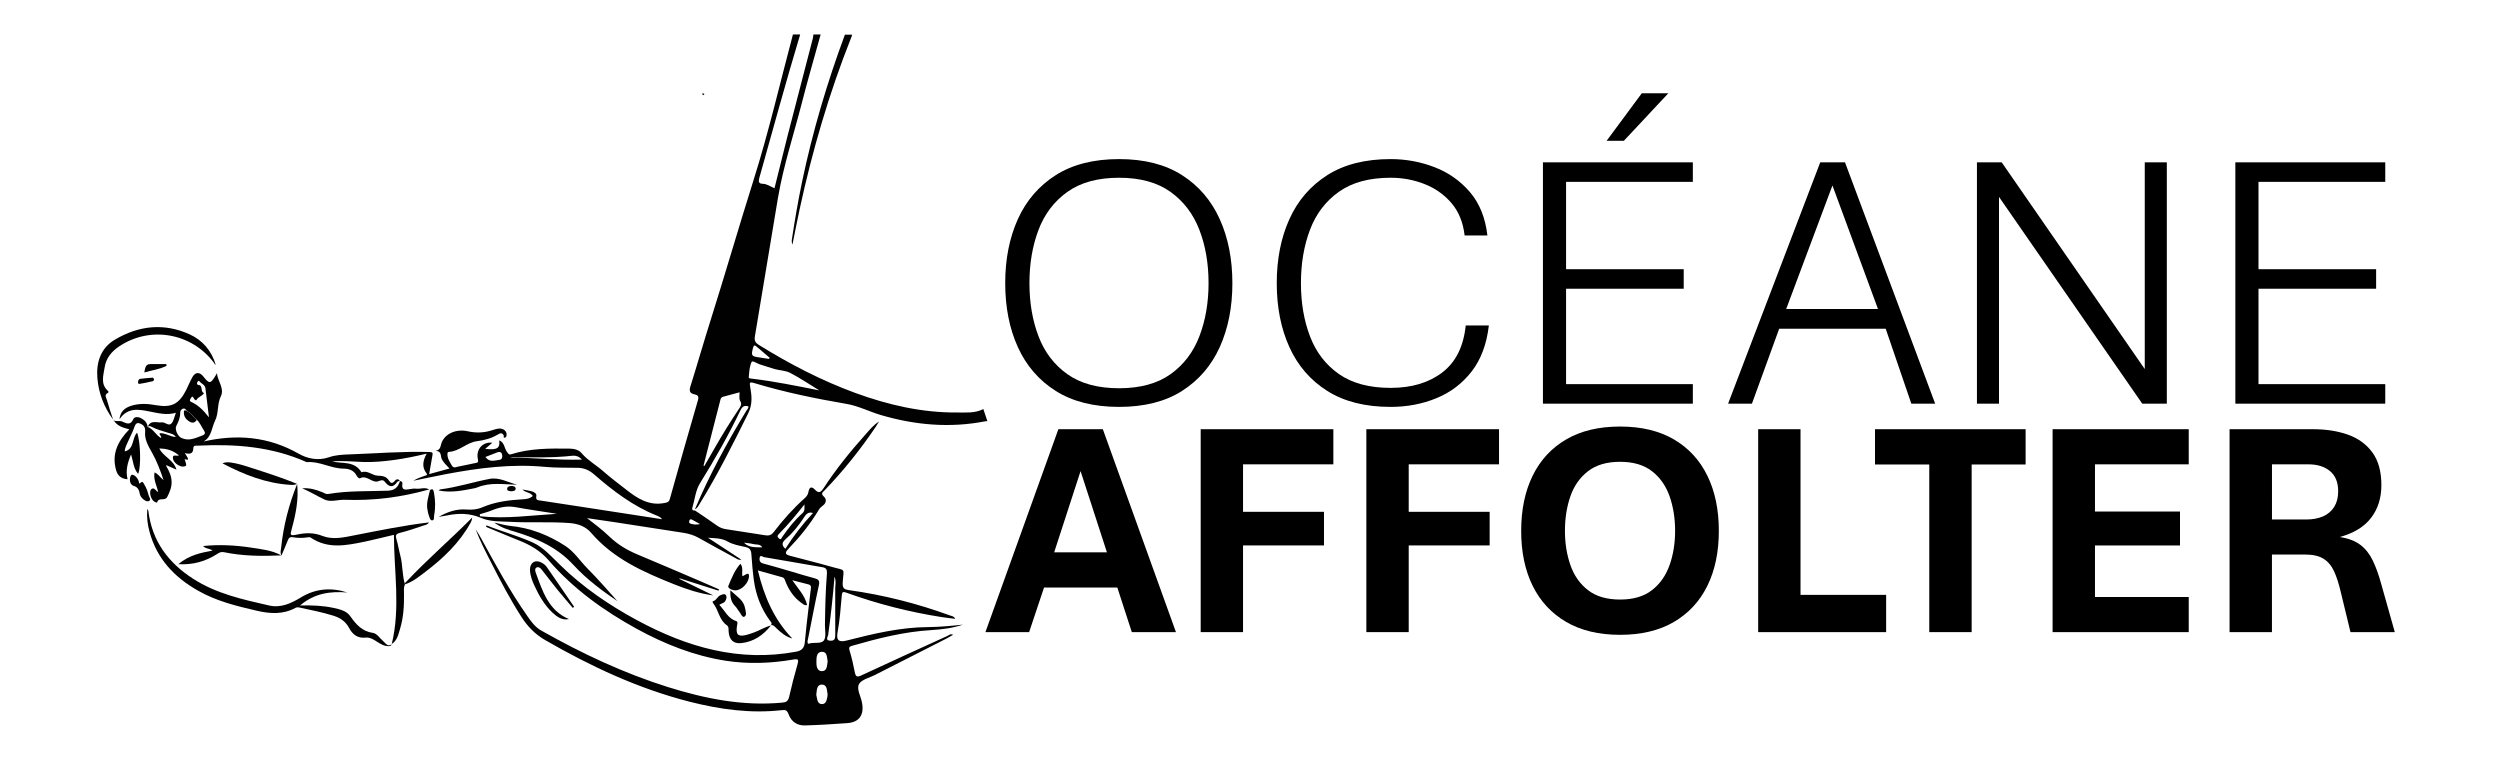 <?xml version="1.0" encoding="utf-8"?>
<!-- Generator: Adobe Illustrator 28.3.0, SVG Export Plug-In . SVG Version: 6.00 Build 0)  -->
<svg version="1.1" id="Layer_1" xmlns="http://www.w3.org/2000/svg" xmlns:xlink="http://www.w3.org/1999/xlink" x="0px" y="0px"
	 viewBox="0 0 813.53 247.24" style="enable-background:new 0 0 813.53 247.24;" xml:space="preserve">
<style type="text/css">
	.st0{fill:none;}
	.st1{fill:#010101;}
</style>
<g>
	<g>
		<g>
			<path class="st0" d="M248.66,181.26c6.3,1.06,12.61,2.23,18.94,3.27c1.25,0.23,1.58,0.8,1.48,2.02
				c-0.44,5.58-0.54,11.15-0.65,16.76c-0.03,1.69,0.47,3.71-0.29,4.95c-0.78,1.27-3.01,0.7-4.57,1.04c-0.23,0.05-0.44,0.1-0.67,0.16
				c-0.31-0.75-0.03-1.3,0.08-1.89c1.14-5.76,2.23-11.49,3.48-17.2c0.34-1.48-0.16-1.89-1.35-2.23c-2.46-0.67-4.9-1.43-7.37-2.13
				c-3.14-0.91-6.28-1.87-9.44-2.7c-1.04-0.29-1.27-1.01-1.19-1.79C247.28,180.3,248.17,181.18,248.66,181.26z"/>
		</g>
		<g>
			<path class="st0" d="M248.06,178.12c-2.08-0.08-4.25,0.23-5.94-1.53c1.04,0.13,2.08,0.23,3.09,0.47
				C246.14,177.29,247.34,176.98,248.06,178.12z"/>
		</g>
		<g>
			<path class="st0" d="M267.44,222.79c1.79-0.03,1.63,1.87,1.89,3.14c-0.03,0.36-0.03,0.65-0.08,0.88
				c-0.26,1.04-0.42,2.31-1.71,2.33c-1.32,0.03-1.53-1.19-1.74-2.28c-0.05-0.26-0.16-0.52-0.1-0.78
				C265.86,224.73,265.7,222.81,267.44,222.79z"/>
		</g>
		<g>
			<path class="st0" d="M267.41,218.38c-1.58-0.03-1.74-1.84-1.74-3.11c0.03-1.32,0.05-3.22,1.87-3.19
				c1.66,0.03,1.53,1.84,1.82,3.14C269.1,216.56,269.26,218.43,267.41,218.38z"/>
		</g>
		<g>
			<path class="st0" d="M49.35,138.92c1.74,0.91,3.66,1.35,5.5,2c0.83,0.29,1.79,0.36,2.41,1.35c-1.89-0.1-3.45-1.4-5.24-1.25
				c-0.18,0.7,0.73,0.88,0.42,1.56c-1.69-0.93-2.49-2.93-4.33-3.61C48.5,138.56,48.91,138.71,49.35,138.92z"/>
		</g>
		<g>
			<path class="st0" d="M225.18,169.12c0.78,0.42,1.53,0.86,2.62,1.45c-1.32,0.31-2.21,0.1-3.06-0.13
				c-0.47-0.13-0.54-0.49-0.44-0.93C224.43,168.99,224.77,168.88,225.18,169.12z"/>
		</g>
		<g>
			<path class="st0" d="M186.24,148.31c1.09-0.1,2.15,0.16,3.14,1.25c-7.96,0.23-15.69-0.67-23.43-0.65
				c0.31-0.05,0.62-0.13,0.91-0.13C173.32,148.83,179.78,149.06,186.24,148.31z"/>
		</g>
		<g>
			<path class="st0" d="M156.13,167.97c0-0.23,0-0.44,0-0.67c1.25-0.39,2.49-0.67,3.68-1.17c2.52-1.04,5.06-1.63,7.81-1.14
				c4.49,0.83,9.03,1.45,13.54,2.15C172.81,167.72,164.48,168.88,156.13,167.97z"/>
		</g>
		<g>
			<path class="st0" d="M269.49,206.63c0.86-6.1,1.53-12.24,2.08-18.99c0.57,1.61,0.23,2.7,0.23,3.74c0.03,5.11-0.03,10.22,0,15.33
				c0,1.27-0.34,1.84-1.63,1.79C268.43,208.39,269.41,207.17,269.49,206.63z"/>
		</g>
		<g>
			<path class="st0" d="M244.59,117.78c0.29-0.57,1.69,0.49,2.62,0.78c1.63,0.47,3.22,1.09,4.85,1.53c1.69,0.47,3.58,0.47,5.11,1.27
				c3.24,1.69,6.3,3.79,9.44,5.68c-7.34-1.45-14.58-2.91-21.87-3.81c-0.44-0.05-1.14-0.03-1.09-0.57
				C243.81,120.99,243.91,119.23,244.59,117.78z"/>
		</g>
		<g>
			<path class="st0" d="M247.21,116.33c-2.7-0.36-2.83-0.57-2.13-3.19c0.18-0.75,0.47-0.91,1.06-0.42c1.45,1.22,2.88,2.46,4.31,3.68
				c-0.05,0.13-0.1,0.26-0.16,0.39C249.26,116.64,248.24,116.46,247.21,116.33z"/>
		</g>
		<g>
			<path class="st0" d="M235.3,129.11c1.74-0.47,3.53-0.93,5.37-1.45c0.05,0.96-0.23,2.08,0.18,2.78c0.67,1.09,0.29,1.66-0.29,2.46
				c-2.88,4.28-5.55,8.66-8.12,13.13c-1.09,1.89-2.15,3.74-3.24,5.63c-0.1-0.05-0.18-0.08-0.31-0.13c1.84-7.13,3.68-14.29,5.5-21.43
				C234.55,129.56,234.83,129.24,235.3,129.11z"/>
		</g>
		<g>
			<path class="st0" d="M255.58,175.52c2.33-2.08,4.31-4.49,6.02-7.13c0.73-1.12,1.45-1.89,2.93-1.43
				c-3.37,3.58-6.36,7.39-9.03,11.62C254.24,177.39,254.44,176.51,255.58,175.52z"/>
		</g>
		<g>
			<path class="st0" d="M261.14,166.96c-2.52,2.28-4.64,4.9-6.59,7.73c-0.26,0.34-0.36,1.17-1.12,0.49
				c-0.62-0.52-0.49-0.91,0.03-1.45c2.91-2.91,5.53-6.07,8.3-9.6C261.76,165.35,261.99,166.18,261.14,166.96z"/>
		</g>
		<g>
			<path class="st0" d="M250.92,203.54L250.92,203.54L250.92,203.54z"/>
		</g>
		<g>
			<path class="st0" d="M57.39,138.58c0.7-1.32,1.25-2.67,1.25-4.2c0-0.57,0.18-1.06,0.75-1.3c0.7-0.31,1.09,0.1,1.4,0.7
				c-0.34-0.23-0.83-0.44-0.88,0.1c-0.18,1.27,0.39,2.33,1.4,3.06c0.96,0.73,2,0.93,2.83-0.29c1.04,0.96,1.53,2.33,2.31,3.48
				c0.49,0.73,0.34,1.25-0.44,1.56c-2.26,0.83-4.41,2.02-6.95,0.83C57.86,141.98,56.77,139.72,57.39,138.58z"/>
		</g>
		<g>
			<path class="st0" d="M163.42,148.05c0.1,0.73,0.05,1.5-1.01,1.61c-1.53,0.16-3.14,0.86-4.46-0.96c1.4-0.52,2.62-1.01,3.84-1.48
				C162.64,146.88,163.26,147.14,163.42,148.05z"/>
		</g>
		<g>
			<path class="st0" d="M62.24,130.88c-0.75-0.34-0.39-0.83-0.1-1.3c0.57-0.93,0.75-0.1,1.01,0.26c0.18,0.29,0.65,0.65,0.75,0.42
				c0.54-1.12,1.89-1.25,2.49-2.28c-1.3-0.34-0.23-2.44-1.79-2.62c-0.54-0.05-0.57-0.44-0.42-0.86c0.13-0.31,0.42-0.73,0.7-0.36
				c0.62,0.83,1.84,1.12,1.97,2.36c0.36,2.91,0.73,5.84,1.14,9.39C66.14,133.45,64.48,131.81,62.24,130.88z"/>
		</g>
		<g>
			<path class="st1" d="M130.13,156.53l-0.05,0.03c0,0,0-0.03-0.03-0.03C130.11,156.53,130.13,156.53,130.13,156.53
				C130.13,156.51,130.13,156.53,130.13,156.53z"/>
		</g>
		<g>
			<polygon class="st1" points="48.08,138.97 48.08,138.95 48.11,138.97 			"/>
		</g>
		<g>
			<path class="st1" d="M36.98,136.85c-0.05-0.03-0.08-0.05-0.13-0.08l0.05-0.05C36.93,136.77,36.95,136.79,36.98,136.85z"/>
		</g>
		<g>
			<path class="st1" d="M39.73,137.16c1.35,0.57,2.7,1.43,3.66-0.78c0.39-0.86,1.63-0.75,2.49-0.31c1.14,0.62,2.05,1.43,2.15,2.85
				l0,0c0,0,0,0,0,0.03c0,0,0,0,0.03-0.03c1.84,0.67,2.65,2.67,4.33,3.61c0.31-0.67-0.62-0.86-0.42-1.56
				c1.82-0.13,3.37,1.14,5.24,1.25c-0.65-1.01-1.58-1.09-2.41-1.35c-1.87-0.62-3.74-1.06-5.5-2c-0.42-0.23-0.83-0.36-1.22,0.05l0,0
				c0.91-2.41,2.93-1.27,4.57-1.48c1.09-0.13,2.23,1.35,3.14,0.36c0.75-0.8,0.93-2.15,1.45-3.48c-2.98,0.88-5.76,0.13-8.59-0.42
				c-3.45-0.67-7.06-1.45-9.78,2.54c0.31-2.7,1.87-3.71,3.71-4.36c2.7-0.88,5.45-0.73,8.17-0.23c4.98,0.88,7.47-0.29,9.81-4.88
				c0.73-1.45,1.3-2.93,2.1-4.33c0.93-1.61,2.31-1.63,3.48-0.16c2.02,2.52,2.33,2.52,4.07-0.36c0.13-0.23,0.26-0.42,0.39-0.67
				c0.23,2.62,2.52,4.95,1.27,7.5c-1.25,2.54-0.65,5.47-1.87,7.91c-1.14,2.31-1.09,5.29-3.74,6.8c10.82-2.44,21.06-1.63,30.92,3.97
				c2.83,1.61,6.3,2.39,9.86,1.17c2.08-0.73,4.36-0.86,6.62-0.93c8.69-0.31,17.38-1.04,26.1-0.78c1.04,0.03,1.12,0.31,0.96,1.09
				c-0.34,1.97-0.7,3.94-1.06,6.1c2.23-0.62,4.31-1.17,6.62-1.82c-1.06-1.09-1.92-1.92-2.49-3.01c-0.52-0.96,0.05-2.7-2.05-2.72
				c1.82-0.34,1.58-1.87,2.05-2.88c1.25-2.8,4.67-4.33,8.46-3.5c2.44,0.54,4.77,0.52,7.16-0.13c0.93-0.26,1.89-0.62,2.85-0.75
				c1.5-0.18,2.7,0.83,2.59,2.05c-0.03,0.42-0.13,0.86-0.62,0.91c-0.57,0.05-0.18-0.47-0.31-0.73c-0.44-0.93-1.14-0.78-1.82-0.36
				c-2.13,1.3-4.44,1.92-6.87,2.23c-3.29,0.39-5.71,3.29-9.13,3.48c-0.29,0-0.47,0.23-0.49,0.52c-0.1,1.53,0.73,2.7,1.43,3.92
				c0.57,1.01,1.43,0.47,2.1,0.34c1.82-0.31,3.58-0.78,5.4-1.12c0.8-0.13,1.22-0.13,0.96-1.35c-0.67-3.19,1.61-5.66,4.72-5.29
				c-0.75,0.65-1.48,1.25-2.33,2c3.89,0.42,4.88-0.18,4.57-2.78c1.79,0.73,1.63,2.7,2.59,3.87c0.42,0.52,0.52,0.88,1.25,0.67
				c6.23-1.97,12.66-1.92,19.07-1.84c1.5,0.03,2.98,0.36,3.94,1.53c2.02,2.36,4.72,3.81,7,5.84c2.39,2.1,4.95,4.02,7.45,5.97
				c3.63,2.85,7.39,5.29,12.32,4.38c1.04-0.18,1.61-0.26,1.92-1.43c2.98-10.69,6.02-21.38,9.11-32.01c0.39-1.3,0-1.71-1.12-1.95
				c-1.61-0.34-1.79-1.19-1.27-2.75c2.21-7,4.2-14.06,6.41-21.01c4.83-15.31,9.29-30.71,14.11-46.02
				c4.9-15.54,8.59-31.52,12.79-47.32c0.78,0,1.58,0,2.36,0c-4.67,15.49-8.92,31.13-13.31,46.72c-0.31,1.12-0.23,1.84,1.14,1.87
				c1.37,0.03,2.44,0.88,3.81,1.45c1.43-5.63,2.78-11.23,4.2-16.84c2.75-10.69,5.55-21.35,8.3-32.01c0.1-0.39,0.1-0.8,0.16-1.19
				c0.78,0,1.58,0,2.36,0c-2.05,7.45-4.23,14.89-6.15,22.39c-2.62,10.22-5.94,20.26-7.73,30.71c-2.54,14.99-4.95,30.04-7.5,45.03
				c-0.26,1.48,0.08,2.13,1.25,2.88c9.99,6.2,20.39,11.6,31.41,15.64c10.74,3.92,21.76,6.46,33.2,6.36
				c2.83-0.03,5.71,0.31,8.46-1.12l1.32,3.94c-0.26,0-0.47,0-0.73,0.05c-11.41,2.23-22.67,1.25-33.8-2
				c-3.84-1.12-7.5-3.04-11.39-3.68c-10.14-1.74-20.21-3.81-30.07-6.8c-1.22-0.36-1.48-0.23-1.22,1.14
				c0.52,2.98,0.88,5.66-0.65,8.79c-4.95,9.99-9.91,19.9-15.75,29.37c-0.42,0.67-0.75,1.45-1.56,1.79
				c4.7-11.15,10.48-21.74,16.71-32.01c0.29-0.44,0.73-0.8,0.7-1.45c-1.25-0.42-1.97-0.03-2.59,1.25
				c-3.92,8.17-8.38,16.03-13.13,23.68c-1.53,2.46-1.71,5.34-2.52,8.02c-0.23,0.7,0.16,1.01,0.83,0.91
				c2.44,1.63,4.88,3.27,7.26,4.98c0.83,0.57,1.71,0.93,2.7,1.09c4.33,0.67,8.66,1.32,13,2.02c1.14,0.18,1.92-0.08,2.7-1.09
				c3.01-3.94,6.28-7.6,9.96-10.9c0.67-0.57,1.17-1.25,1.32-2.15c0.29-1.61,1.04-1.87,2.13-0.7c1.19,1.27,1.87,0.88,2.78-0.49
				c4.07-6.23,8.72-11.98,13.67-17.51c1.22-1.35,2.36-2.88,4.38-4.2c-0.52,0.88-0.75,1.27-1.01,1.66
				c-4.98,7.39-10.53,14.32-16.65,20.7c-0.65,0.65-1.43,1.09-0.23,2.13c0.91,0.8,0.73,2.08-0.39,2.88
				c-0.54,0.39-1.01,0.83-1.35,1.43c-2.78,4.62-6.1,8.74-9.83,12.61c-1.27,1.32-1.17,1.87,0.67,2.33c4.36,1.17,8.74,2.23,13.1,3.48
				c5.11,1.48,4.18,0.18,3.87,5.27c-0.1,2,0.67,2.15,2.08,2.39c11.18,1.56,22.1,4.31,32.74,8.2c0.57,0.23,1.4,0.23,1.79,1.14
				c-1.56-0.18-2.98-0.36-4.38-0.57c-10.56-1.66-20.91-4.28-31-7.94c-1.09-0.39-1.43-0.34-1.53,0.96
				c-0.34,3.97-0.65,7.96-1.35,11.86c-0.49,2.59,0.31,3.42,2.93,2.75c8.72-2.23,17.43-4.31,26.49-4.38
				c3.79-0.03,7.55-0.39,11.34-0.8c-3.4,1.19-6.93,1.56-10.4,1.79c-8.74,0.52-17.2,2.67-25.58,5.08c-0.78,0.23-1.22,0.39-0.91,1.48
				c0.7,2.31,1.25,4.67,1.71,7.06c0.29,1.5,0.7,1.79,2.13,1.12c9.31-4.33,18.63-8.59,27.99-12.84c0.52-0.26,1.04-0.8,1.89-0.39
				c-0.78,0.44-1.45,0.88-2.13,1.22c-7.81,3.97-15.62,7.94-23.4,11.91c-1.74,0.88-4.2,1.43-5.06,2.85
				c-0.93,1.61,0.52,3.94,0.91,5.97c0.83,4.02-0.8,6.54-4.77,6.8c-4.59,0.34-9.13,0.62-13.72,0.75c-2.49,0.08-4.46-1.14-5.37-3.63
				c-0.42-1.19-0.96-1.5-2.13-1.35c-10.22,1.17-20.23-0.23-30.14-2.75c-16.63-4.25-32.09-11.47-47.01-20.08
				c-3.19-1.87-5.6-4.31-7.6-7.42c-3.66-5.68-6.82-11.67-9.88-17.72c-1.82-3.55-3.66-7.11-5.08-10.87c0.7,1.01,1.3,2.02,1.87,3.09
				c4.64,8.46,9.24,16.94,14.76,24.85c1.32,1.92,2.67,3.87,4.77,5.03c13.18,7.45,26.8,13.85,41.19,18.37
				c12.11,3.79,24.38,6.25,37.15,5.06c1.3-0.1,1.95-0.47,2.28-1.89c0.8-3.55,1.71-7.06,2.72-10.56c0.39-1.43,0.36-1.89-1.32-1.58
				c-7.34,1.27-14.73,1.53-22.1,0.39c-10.27-1.61-19.85-5.42-28.95-10.4c-10.69-5.89-20.57-12.94-28.69-22.36
				c-2.59-2.98-5.86-4.9-9.47-6.33c-3.63-1.43-7.21-2.98-10.82-4.46c0.05-0.16,0.1-0.34,0.16-0.49c4.98,2,10.17,3.37,15.05,5.58
				c3.55,1.61,6.07,4.59,8.85,7.26c7.47,7.32,15.95,13.1,25.09,18.03c16.27,8.79,33.26,13.7,51.83,10.22
				c1.82-0.34,2.59-1.3,2.75-3.06c0.18-1.89,0.36-3.74,0.57-5.63c0.44-3.74,0.91-7.5,1.32-11.23c0.08-0.73,0.47-1.66-0.73-1.97
				c-1.63-0.39-3.27-0.83-5.24-1.35c1.92,2.78,4.1,4.95,4.83,8.07c-0.88,0.23-1.35-0.34-1.87-0.7c-2.39-1.69-3.99-4.05-5.11-6.77
				c-0.26-0.62-0.31-1.32-1.09-1.56c-2.54-0.73-5.14-1.43-7.96-2.23c2.05,8.51,5.29,16.03,11.21,22.15
				c-2.1-0.54-3.71-1.92-5.21-3.37c-0.49-0.49-0.93-1.06-1.71-1.01c0.44-0.67-0.1-1.06-0.42-1.5c-2.83-3.87-4.49-8.22-5.16-12.97
				c-0.39-2.85-0.62-5.78-0.83-8.66c-0.1-1.3-0.57-1.97-1.92-2.26c-1.97-0.42-4.05-0.78-5.81-1.79c-2.05-1.17-4.2-1.04-6.38-1.22
				c3.55,2.33,7.08,4.64,10.87,7.13c-0.93,0.18-1.32-0.18-1.79-0.44c-4.05-2.23-8.12-4.38-12.14-6.67c-1.53-0.86-3.11-1.32-4.8-1.61
				c-7.52-1.14-15.02-2.33-22.52-3.48c-3.01-0.47-5.97-0.88-8.98-1.32c2.52,1.95,5.01,3.81,7.24,5.97c2.62,2.52,5.63,4.36,8.95,5.76
				c6.72,2.83,13.44,5.68,20.13,8.56c2.23,0.93,4.41,1.95,6.62,2.88c-0.05,0.13-0.1,0.29-0.16,0.44c-4.23-1.32-8.43-2.67-12.66-4.02
				c-0.03,0.05-0.05,0.1-0.08,0.18c3.66,1.79,7.37,3.58,11.03,5.37c-4.46-0.57-8.66-2-12.79-3.63c-9.91-3.97-19.66-8.25-26.95-16.73
				c-1.71-2-4.12-2.93-6.82-3.16c-6.56-0.52-13.1-0.05-19.64-0.42c-3.14-0.16-6.38,0-9.31-1.25c-3.68-1.58-7.34-1.61-11.08-0.83
				c-0.91,0.18-1.84,0.31-2.75,0.47c2.83-1.61,5.78-2.65,9-2.39c1.82,0.13,3.55,0,5.21-0.73c4.18-1.79,8.56-2.33,13.02-2.59
				c1.17-0.05,2.41-0.18,3.4-1.09c-0.8-1.27-2.31-0.96-3.37-2.1c1.19,0.23,2.1,0.34,2.98,0.57c0.75,0.23,1.69,0.67,1.53,1.58
				c-0.29,1.45,0.65,1.32,1.43,1.45c4.07,0.65,8.17,1.25,12.24,1.87c9.05,1.4,18.08,2.78,27.26,4.2c-0.52-0.7-1.14-0.93-1.74-1.19
				c-7.68-3.06-14.22-8.02-20.44-13.44c-1.53-1.32-3.19-2.05-5.16-2.1c-3.61-0.08-7.21,0.03-10.79-0.31
				c-10.9-1.04-21.58,0.36-32.22,2.36c-3.53,0.67-7.06,1.45-10.58,2.15c1.17-0.73,2.39-1.17,3.61-1.58
				c0.42-0.13,1.14-0.23,0.65-0.83c-1.63-2.08-1.14-4.18,0.05-6.41c-3.66,0.88-7.06,1.58-10.51,2.05c-3.4,0.47-6.77,0.78-10.19,0.67
				c-3.37-0.1-6.72-0.49-10.09-0.18c3.32,0.83,7.26-0.29,9.57,3.53c1.97-0.73,3.53,1.01,5.16,1.09c1.69,0.08,2.88,0.18,3.81,1.63
				c0.54,0.86,1.09,1.04,1.82,0.13c0.44-0.52,1.12-0.93,1.69-0.05c-0.31,0.08-0.7,0.1-0.83,0.34c-1.43,2.05-2.72,1.66-4.05-0.05
				c-0.62-0.78-1.25-0.49-2.08-0.18c-2.08,0.75-3.71-2.15-5.99-0.96c-0.34,0.16-0.83-0.36-1.06-0.78c-0.91-1.82-2.54-2.33-4.28-2.36
				c-4.12,0-7.83-2.49-12.01-2.1c-11.34-5.08-23.27-5.97-35.44-5.37c-0.65,0.03-1.43-0.18-1.45,0.83c-0.05,1.89-1.19,2-2.78,1.58
				c0.31,0.47,0.49,0.73,0.65,1.04c0.13,0.34,0.52,0.62,0.36,1.14c-0.36-0.05-0.7-0.13-1.06-0.18c0.7,2.1,0.67,2.15-0.1,2.36
				c-1.3,0.34-3.4-1.06-3.68-2.44c-0.36-1.84,1.25-0.73,1.92-1.17c-1.92-1.61-3.99-2.23-6.38-2.23c1.32,2.7,4.64,3.63,5.58,6.87
				c-1.19-0.52-2.21-0.96-3.37-1.48c0.08,0.36,0.08,0.42,0.13,0.47c0.88,1.5,1.61,3.11,1.66,4.9c0.05,1.82-0.57,3.32-1.4,4.95
				c-0.8,1.58-2.88-0.03-3.29,1.84c0,0.03-0.26,0.05-0.36,0c-1.04-0.36-1.53-1.22-1.82-2.26c-0.18-0.8-0.23-1.82,0.49-2.21
				c0.78-0.42,1.22,0.7,2,1.09c-0.42-2.13-1.61-4.02-1.17-6.38c1.22,0.44,1.74,1.58,2.93,2.49c-1.12-3.37-2.23-6.23-3.74-8.92
				c-1.19-2.1-2.49-4.31-2.26-6.77c0.16-1.71-0.67-2.33-1.71-2.75c-1.25-0.49-1.58,0.57-1.95,1.63c-0.52,1.45-1.3,2.8-1.89,4.23
				c-0.44,1.06-1.09,2.08-1.06,3.24c3.16-0.78,2.26-4.31,3.99-6.1c1.14,2.8,1.35,11.13,0.36,13.41c-1.56-1.71-1.58-4.05-2.31-6.33
				c-1.17,2.75-1.82,5.29-1.14,8.07c-1.95-0.13-3.19-1.04-3.71-2.88c-1.56-5.37,0.57-9.52,4.28-13.36
				c-2.13-0.54-3.99-1.09-5.06-2.93C37.86,137.29,38.85,136.79,39.73,137.16z M246.12,112.72c-0.57-0.49-0.86-0.34-1.06,0.42
				c-0.7,2.62-0.54,2.83,2.13,3.19c1.04,0.13,2.05,0.31,3.09,0.47c0.05-0.13,0.1-0.26,0.16-0.39
				C249,115.18,247.57,113.94,246.12,112.72z M244.74,123.23c7.34,0.88,14.55,2.36,21.87,3.81c-3.14-1.92-6.2-3.99-9.44-5.68
				c-1.53-0.8-3.42-0.8-5.11-1.27c-1.63-0.44-3.22-1.06-4.85-1.53c-0.91-0.29-2.33-1.35-2.62-0.78c-0.7,1.45-0.78,3.22-0.93,4.88
				C243.57,123.2,244.3,123.17,244.74,123.23z M229.2,151.66c1.09-1.89,2.15-3.74,3.24-5.63c2.54-4.46,5.24-8.85,8.12-13.13
				c0.54-0.8,0.91-1.43,0.29-2.46c-0.42-0.7-0.16-1.82-0.18-2.78c-1.87,0.49-3.61,0.96-5.37,1.45c-0.47,0.13-0.75,0.44-0.86,0.96
				c-1.84,7.13-3.66,14.29-5.5,21.43C229.02,151.58,229.12,151.61,229.2,151.66z M261.78,164.14c-2.78,3.53-5.4,6.69-8.3,9.6
				c-0.52,0.52-0.65,0.88-0.03,1.45c0.75,0.67,0.86-0.16,1.12-0.49c1.95-2.8,4.05-5.47,6.59-7.73
				C261.99,166.18,261.76,165.35,261.78,164.14z M264.56,166.94c-1.5-0.47-2.23,0.31-2.93,1.43c-1.71,2.65-3.68,5.06-6.02,7.13
				c-1.14,1.01-1.35,1.87-0.05,3.09C258.23,174.36,261.21,170.54,264.56,166.94z M271.8,206.7c-0.05-5.11,0.03-10.22,0-15.33
				c0-1.06,0.36-2.13-0.23-3.74c-0.57,6.74-1.22,12.89-2.08,18.99c-0.08,0.57-1.06,1.82,0.7,1.87
				C271.46,208.55,271.82,207.98,271.8,206.7z M267.54,212.1c-1.82-0.03-1.87,1.84-1.87,3.19c-0.03,1.3,0.13,3.09,1.74,3.11
				c1.82,0.03,1.66-1.84,1.92-3.16C269.07,213.92,269.23,212.13,267.54,212.1z M265.78,226.84c0.18,1.09,0.42,2.31,1.74,2.28
				c1.3-0.03,1.48-1.3,1.71-2.33c0.05-0.26,0.05-0.52,0.08-0.88c-0.26-1.27-0.1-3.16-1.89-3.14c-1.74,0.03-1.58,1.95-1.79,3.27
				C265.62,226.32,265.73,226.58,265.78,226.84z M248.32,183.36c3.16,0.83,6.3,1.79,9.44,2.7c2.44,0.73,4.88,1.48,7.37,2.13
				c1.19,0.34,1.69,0.73,1.35,2.23c-1.25,5.71-2.33,11.47-3.48,17.2c-0.1,0.57-0.39,1.14-0.08,1.89c0.23-0.05,0.44-0.1,0.67-0.16
				c1.56-0.36,3.79,0.23,4.57-1.04c0.75-1.22,0.26-3.24,0.29-4.95c0.08-5.58,0.18-11.18,0.65-16.76c0.08-1.22-0.23-1.82-1.48-2.02
				c-6.3-1.06-12.61-2.23-18.94-3.27c-0.47-0.08-1.35-0.96-1.5,0.31C247.08,182.37,247.28,183.1,248.32,183.36z M248.06,178.12
				c-0.7-1.17-1.89-0.83-2.88-1.06c-1.01-0.26-2.05-0.34-3.09-0.47C243.81,178.35,245.96,178.04,248.06,178.12z M224.74,170.41
				c0.86,0.26,1.74,0.42,3.06,0.13c-1.09-0.62-1.84-1.04-2.62-1.45c-0.42-0.23-0.75-0.1-0.88,0.39
				C224.17,169.92,224.25,170.28,224.74,170.41z M167.64,165.02c-2.78-0.49-5.27,0.1-7.81,1.14c-1.19,0.49-2.46,0.78-3.68,1.17
				c0,0.23,0,0.44,0,0.67c8.35,0.91,16.68-0.29,25.09-0.8C176.67,166.47,172.16,165.85,167.64,165.02z M189.36,149.56
				c-0.96-1.09-2.05-1.35-3.14-1.25c-6.43,0.73-12.92,0.49-19.38,0.47c-0.31,0-0.62,0.08-0.91,0.13
				C173.69,148.91,181.39,149.79,189.36,149.56z M162.4,149.66c1.04-0.1,1.09-0.88,1.01-1.61c-0.13-0.91-0.78-1.17-1.61-0.83
				c-1.22,0.47-2.44,0.93-3.84,1.48C159.29,150.54,160.87,149.84,162.4,149.66z M68,135.81c-0.44-3.55-0.8-6.46-1.14-9.39
				c-0.13-1.25-1.35-1.53-1.97-2.36c-0.26-0.36-0.54,0.05-0.7,0.36c-0.16,0.42-0.13,0.8,0.42,0.86c1.58,0.16,0.47,2.26,1.79,2.62
				c-0.57,1.04-1.92,1.19-2.49,2.28c-0.1,0.23-0.54-0.1-0.75-0.42c-0.26-0.36-0.44-1.19-1.01-0.26c-0.29,0.47-0.65,0.96,0.1,1.3
				C64.48,131.81,66.14,133.45,68,135.81z M59,142.5c2.52,1.19,4.7,0,6.95-0.83c0.78-0.29,0.93-0.8,0.44-1.56
				c-0.78-1.14-1.27-2.49-2.31-3.48c-1.17-0.88-1.87-2.33-3.29-2.88c-0.31-0.57-0.7-1.01-1.4-0.7c-0.54,0.26-0.75,0.73-0.75,1.3
				c0,1.53-0.54,2.85-1.25,4.2C56.77,139.72,57.86,141.98,59,142.5z"/>
		</g>
		<g>
			<path class="st1" d="M250.92,203.54c0-0.03-0.03-0.03-0.03-0.03l0,0l0,0c0.03,0,0.05,0,0.08,0
				C250.94,203.51,250.94,203.54,250.92,203.54L250.92,203.54z"/>
		</g>
		<g>
			<path class="st1" d="M260.23,68c-0.83,3.87-1.58,7.76-2.36,11.6c-0.26-0.65-0.26-1.25-0.16-1.84c0.93-6.2,2-12.35,3.27-18.5
				c3.42-16.34,8.15-32.32,13.96-47.97c0.78,0,1.58,0,2.36,0c-0.08,0.31-0.16,0.65-0.31,0.93C269.8,30.33,264.35,48.96,260.23,68z"
				/>
		</g>
		<g>
			<path class="st1" d="M48.26,166.16c1.19,9.94,6.54,16.99,14.55,22.15c7.57,4.9,16.19,6.77,24.75,8.72
				c3.81,0.88,7.16-0.67,10.4-2.65c4.75-2.88,9.83-3.27,15.05-1.58c-5.42-0.42-10.56,0.16-15.38,4.23c4.02-0.1,7.5,0.05,10.92,0.8
				c2,0.44,4.18,0.91,5.4,2.65c1.92,2.72,3.89,4.98,7.39,5.47c1.35,0.18,2.26,1.79,3.37,2.7c0.75,0.62,1.4,1.95,2.7,1.04
				c-0.08,0.57-0.52,0.54-0.96,0.57c-1.4,0.03-2.52-0.65-3.63-1.35c-1.17-0.75-2.39-1.56-3.81-1.43c-2.59,0.29-4.23-0.93-5.42-3.14
				c-1.06-2-2.72-3.19-4.83-3.89c-3.74-1.22-7.6-1.92-11.44-2.78c-0.42-0.08-0.78-0.05-1.14,0.13c-4.12,2.23-8.33,1.95-12.76,0.91
				c-6.62-1.53-13.13-3.14-19.09-6.56c-7.55-4.31-13.28-10.27-15.67-19.09c-0.65-2.36-0.96-4.77-0.73-7.47
				C48.08,165.98,48.24,166.05,48.26,166.16z"/>
		</g>
		<g>
			<path class="st1" d="M127.38,209.61l0.03,0.03c-0.03,0.03-0.03,0.03-0.05,0.03C127.38,209.66,127.38,209.64,127.38,209.61
				L127.38,209.61z"/>
		</g>
		<g>
			<path class="st1" d="M96.64,157.44L96.64,157.44L96.64,157.44z"/>
		</g>
		<g>
			<path class="st1" d="M127.43,209.56c0,0.03-0.03,0.05-0.03,0.08l-0.03-0.03l0,0C127.41,209.58,127.41,209.58,127.43,209.56z"/>
		</g>
		<g>
			<path class="st1" d="M128.19,174.04c-3.32,0.78-6.38,1.56-9.44,2.21c-5.99,1.22-11.98,2.54-17.67-1.32
				c-0.23-0.16-0.65-0.13-0.93-0.08c-1.63,0.26-3.27,0.26-4.88-0.03c-0.73-0.1-1.22,0.03-1.53,0.83c-0.67,1.71-1.45,3.45-2.15,5.14
				l0,0l0,0l0,0c-0.52-0.88-0.18-1.84-0.08-2.75c0.75-7.11,2.54-13.96,5.19-20.57l0,0c0.52,5.01-0.44,9.81-1.74,14.55
				c-0.62,2.21-0.57,2.39,1.63,1.95c2.85-0.62,5.5-0.7,8.38,0.44c3.32,1.3,6.95,0.47,10.43-0.23c8.02-1.56,16.03-3.22,24.2-4.18
				c-0.49,0.78-1.27,0.86-1.92,1.06c-2.49,0.83-4.98,1.71-7.5,2.33c-1.45,0.36-1.53,0.91-1.14,2.21c0.52,1.71,0.78,3.53,1.25,5.27
				c0.8,3.04,0.54,6.25,1.5,9.29h-0.03c-0.44,1.04-0.31,2.1-0.29,3.19c0.05,3.87-0.18,7.68-1.32,11.39
				c-0.54,1.79-0.93,3.71-2.67,4.83C130.37,197.78,128.19,185.95,128.19,174.04z"/>
		</g>
		<g>
			<path class="st1" d="M37.37,110.54c7.81-4.64,16.08-5.53,24.44-1.69c4.1,1.89,7,5.24,8.38,9.81c-0.34-0.03-0.36-0.31-0.49-0.49
				c-7.26-9.83-20.78-12.22-30.9-5.47c-2.46,1.63-4.31,3.87-4.75,6.85c-0.39,2.59-1.43,5.4,1.06,7.63c0.23,0.18,0.29,0.52,0,0.67
				c-1.35,0.67-0.47,1.66-0.29,2.41c0.57,2.1,1.3,4.18,1.97,6.25c-2.93-3.99-4.7-8.51-5.11-13.52
				C31.27,117.73,32.88,113.21,37.37,110.54z"/>
		</g>
		<g>
			<path class="st1" d="M36.87,136.77c-0.03-0.08-0.05-0.16-0.08-0.26c0.05,0.05,0.08,0.13,0.13,0.18L36.87,136.77z"/>
		</g>
		<g>
			<path class="st1" d="M183.81,177.55c2.98,1.89,4.85,4.88,7.26,7.34c3.68,3.68,7.08,7.68,9.86,10.74
				c-4.51-3.06-9.86-6.93-14.29-11.75c-5.21-5.68-11.75-8.61-18.73-10.74c-2.39-0.73-4.77-1.35-7.11-3.09
				c1.97,0.42,3.58,0.91,5.24,1.09C172.49,171.76,178.33,174.04,183.81,177.55z"/>
		</g>
		<g>
			<path class="st1" d="M130.13,156.56h-0.03c0,0,0.03-0.03,0.05-0.03l0,0C130.13,156.53,130.13,156.56,130.13,156.56z"/>
		</g>
		<g>
			<path class="st1" d="M130.94,157.44c-0.34,2.23,1.01,1.92,2.33,1.74c0.7-0.1,1.45-0.26,2.13-0.16c1.45,0.18,3.01-0.65,4.36,0.36
				c-0.13-0.03-0.29-0.05-0.39-0.03c-8.9,2.49-17.93,3.63-27.16,3.29c-2.23-0.08-4.62,0.86-6.62-0.08
				c-2.44-1.17-4.77-2.59-7.26-3.66c2.36-0.18,4.57,0.42,6.67,1.32c0.57,0.26,1.14,0.67,1.87,0.52c6.41-1.09,12.89-0.83,19.35-1.06
				c2.26-0.08,3.32-1.17,3.94-3.16C130.65,156.61,131.04,156.9,130.94,157.44z"/>
		</g>
		<g>
			<path class="st1" d="M139.94,159.44c-0.03,0.03-0.05,0.05-0.05,0.05l0,0l0,0c-0.03-0.03-0.08-0.05-0.1-0.08
				C139.81,159.41,139.89,159.41,139.94,159.44L139.94,159.44z"/>
		</g>
		<g>
			<path class="st1" d="M130.13,156.53C130.13,156.53,130.13,156.51,130.13,156.53L130.13,156.53z"/>
		</g>
		<g>
			<polygon class="st1" points="91.51,180.76 91.53,180.76 91.53,180.76 			"/>
		</g>
		<g>
			<path class="st1" d="M72.75,179.67c-0.83-0.16-1.45,0.18-2.15,0.65c-3.68,2.31-7.63,3.55-12.58,3.27
				c3.53-2.93,7.24-3.71,11.13-4.41c-0.96-0.8-2.21-0.49-3.06-1.5c5.34-0.54,10.48-0.26,15.62,0.52c3.32,0.52,6.74,0.83,9.83,2.54
				C85.23,181.02,78.98,180.97,72.75,179.67z"/>
		</g>
		<g>
			<path class="st1" d="M91.53,180.76L91.53,180.76L91.53,180.76z"/>
		</g>
		<g>
			<path class="st1" d="M250.92,203.54c-0.03,0-0.05,0.03-0.1,0.03c0.03-0.03,0.03-0.05,0.05-0.08L250.92,203.54L250.92,203.54z"/>
		</g>
		<g>
			<path class="st1" d="M241.27,209.27c-2.65,0.31-4.02-1.14-4.18-3.87c-0.03-0.73,0.13-1.48-0.65-2c-2.44-1.69-2.59-4.9-4.36-7.08
				c-0.13-0.16-0.34-0.62-0.05-0.67c1.14-0.29,1.45-1.63,2.49-2c0.54-0.16,1.22-0.57,1.63-0.05c0.47,0.65,0.23,1.4-0.18,2.05
				c-0.44,0.7-1.32,0.67-1.89,1.19c1.82,1.87,2.8,4.44,5.45,5.24c0.73,0.23,0.36,1.04,0.29,1.61c-0.44,2.85,0.34,3.61,3.11,2.91
				c0.75-0.18,1.5-0.47,2.26-0.73c1.95-0.67,3.68-1.84,5.68-2.33C248.37,206.73,245.23,208.83,241.27,209.27z"/>
		</g>
		<g>
			<path class="st1" d="M250.92,203.54l-0.03-0.03l0,0C250.89,203.49,250.92,203.51,250.92,203.54z"/>
		</g>
		<g>
			<path class="st1" d="M185.15,201.46c-2.26,0.49-3.89-0.73-5.42-2.15c-2.59-2.46-4.36-5.53-5.84-8.77
				c-0.73-1.58-1.35-3.22-1.43-5.01c-0.08-2.44,1.69-3.58,3.79-2.44c0.62,0.34,1.25,0.8,1.66,1.4c3.01,4.31,5.94,8.64,8.92,12.97
				c-0.13,0.1-0.29,0.26-0.44,0.36c-1.63-1.92-3.29-3.84-4.88-5.78c-1.82-2.23-3.5-4.51-5.29-6.74c-0.36-0.44-0.91-0.91-1.53-0.67
				c-0.73,0.31-0.54,1.12-0.39,1.61C176.52,192.33,178.49,198.69,185.15,201.46z"/>
		</g>
		<g>
			<path class="st1" d="M131.74,190.15L131.74,190.15c0,0.03,0,0.03,0.03,0.05C131.74,190.18,131.72,190.15,131.74,190.15v0.05
				C131.74,190.18,131.74,190.15,131.74,190.15z"/>
		</g>
		<g>
			<path class="st1" d="M132.16,189.35c6.8-7.24,14.35-13.72,21.48-20.91c-0.05,0.75-0.23,1.17-0.49,1.66
				c-3.66,6.59-8.92,11.57-14.76,16.01c-2.08,1.56-4.1,3.27-6.67,4.05C131.69,189.77,131.97,189.56,132.16,189.35z"/>
		</g>
		<g>
			<path class="st1" d="M131.74,190.18l-0.03-0.03h0.03V190.18z"/>
		</g>
		<g>
			<path class="st1" d="M96.64,157.44L96.64,157.44L96.64,157.44z"/>
		</g>
		<g>
			<path class="st1" d="M94.54,157.78c-7.89-0.47-15.05-3.27-22.15-7c1.04-0.47,1.92-0.36,2.8-0.26c2.08,0.29,4.07,0.91,6.07,1.56
				c5.16,1.66,10.32,3.29,15.38,5.37C95.99,157.81,95.27,157.83,94.54,157.78z"/>
		</g>
		<g>
			<path class="st1" d="M96.64,157.44L96.64,157.44L96.64,157.44z"/>
		</g>
		<g>
			<path class="st1" d="M155.4,158.58c-0.31,0.1-0.62,0.23-0.93,0.29c-3.81,0.75-7.63,1.56-11.7,0.75c0.23-0.18,0.31-0.34,0.42-0.36
				c5.47-0.67,10.71-2.39,16.11-3.42c3.14-0.62,5.99,1.12,8.98,1.89C163.91,157.65,159.58,156.87,155.4,158.58z"/>
		</g>
		<g>
			<path class="st1" d="M237.01,190.67c1.04-2.46,2.02-5.06,3.92-7.21c1.06,1.3,0.36,2.72,0.67,4.07c0.44-0.26,0.83-0.44,1.22-0.67
				c0.7-0.36,0.91-0.13,0.91,0.65c-0.03,2.1-2.41,4.67-4.49,4.59C238.26,192.1,236.7,191.4,237.01,190.67z"/>
		</g>
		<g>
			<path class="st1" d="M43.2,154.51c0.91,0.26,1.5,1.04,1.89,1.92c0.05,0.1,0.08,0.26,0.1,0.39c0.05,0.52,0.18,0.8,0.7,0.13
				c0.65-0.36,0.8,0.31,1.06,0.7c0.73,1.14,1.12,2.41,1.48,3.71c0.16,0.52,0.78,1.19,0.16,1.61c-0.52,0.39-1.25,0.05-1.82-0.39
				c-0.57-0.47-1.09-1.01-1.25-1.74c-0.26-1.25-0.52-2.28-2-2.72c-1.01-0.31-1.45-1.5-1.17-2.7
				C42.45,154.93,42.68,154.33,43.2,154.51z"/>
		</g>
		<g>
			<path class="st1" d="M141.21,160.3c0.47,2.46,0.54,4.95,0.05,7.45c-0.1,0.54,0.13,1.48-0.54,1.58c-0.75,0.1-0.88-0.83-1.12-1.43
				c-0.23-0.54-0.34-1.17-0.44-1.74c-0.54-2.33,0.26-4.49,0.78-6.69C140.85,158.87,141.05,159.44,141.21,160.3z"/>
		</g>
		<g>
			<path class="st1" d="M139.94,159.44L139.94,159.44c-0.03,0.03-0.03,0.05-0.05,0.05C139.89,159.47,139.91,159.44,139.94,159.44
				L139.94,159.44z"/>
		</g>
		<g>
			<path class="st1" d="M139.94,159.44c-0.03,0.03-0.05,0.05-0.05,0.05l0,0C139.89,159.49,139.91,159.44,139.94,159.44z"/>
		</g>
		<g>
			<path class="st1" d="M242.46,197.94c0.16,0.96,0.7,2.28-0.26,2.75c-0.7,0.34-1.14-1.06-1.66-1.69c-0.47-0.54-0.8-1.25-1.3-1.74
				c-1.27-1.27-1.69-2.83-1.56-5.19C239.66,194.07,241.99,195.19,242.46,197.94z"/>
		</g>
		<g>
			<path class="st1" d="M48.88,118.48c1.74-0.05,3.48,0,5.21,0c0.05,0.18,0.1,0.39,0.13,0.57c-2.23,1.09-4.7,1.43-7.26,2.15
				C47.25,119.8,47.28,118.5,48.88,118.48z"/>
		</g>
		<g>
			<path class="st1" d="M50.08,123.38c0.13,0.8-0.75,0.73-1.27,0.86c-0.93,0.23-1.89,0.44-2.83,0.57c-0.36,0.05-1.04,0.36-1.06-0.36
				c-0.03-0.49,0.16-1.12,0.8-1.19c0.96-0.13,1.92-0.18,2.91-0.29C49.14,123.07,49.95,122.55,50.08,123.38z"/>
		</g>
		<g>
			<path class="st1" d="M167.8,159.05c-0.03,0.73-0.78,0.75-1.45,0.83c-0.49-0.1-1.32-0.05-1.32-0.78c0-0.78,0.78-0.96,1.48-0.96
				C167.12,158.14,167.83,158.38,167.8,159.05z"/>
		</g>
		<g>
			<path class="st1" d="M61.26,136.92c-1.01-0.73-1.56-1.79-1.4-3.06c0.08-0.54,0.54-0.34,0.88-0.1c1.45,0.54,2.13,2,3.29,2.88
				C63.26,137.91,62.22,137.65,61.26,136.92z"/>
		</g>
	</g>
	<g>
		<g>
			<path class="st0" d="M227.1,30.43c0.49,0.08,0.96,0.13,1.45,0.21l0,0C228.06,30.56,227.59,30.51,227.1,30.43z"/>
		</g>
		<g>
			<path class="st1" d="M228.55,30.64L228.55,30.64c0.05,0,0.1,0.03,0.13,0.03c0.05,0,0.1,0,0.13,0.03l0,0
				C228.74,30.67,228.66,30.64,228.55,30.64z"/>
		</g>
		<g>
			<path class="st1" d="M228.84,30.67L228.84,30.67c0.08,0,0.13,0.03,0.21,0.03C228.97,30.69,228.89,30.69,228.84,30.67z"/>
		</g>
		<g>
			<path class="st1" d="M228.84,30.67c0.08,0,0.13,0.03,0.21,0.03C228.97,30.69,228.89,30.69,228.84,30.67c0,0.08,0,0.16,0,0.26
				c0.1,0,0.18,0.03,0.29,0.03v-0.52c-0.1,0-0.18-0.03-0.29-0.03C228.84,30.49,228.84,30.59,228.84,30.67z"/>
		</g>
		<g>
			<path class="st1" d="M228.84,30.67c-0.05,0-0.1,0-0.13-0.03c-0.05,0-0.1-0.03-0.13-0.03v0.23c0.1,0,0.18,0.03,0.29,0.03
				C228.84,30.85,228.84,30.74,228.84,30.67z"/>
		</g>
		<g>
			<path class="st1" d="M228.84,30.67c0-0.08,0-0.18,0-0.26c-0.1,0-0.18-0.03-0.29-0.03v0.26
				C228.66,30.64,228.74,30.67,228.84,30.67z"/>
		</g>
	</g>
</g>
<g>
	<path d="M364.16,132.41c-8.25,0-15.11-1.73-20.6-5.19c-5.48-3.46-9.6-8.22-12.34-14.27c-2.74-6.05-4.11-12.98-4.11-20.8
		s1.37-14.76,4.11-20.83c2.74-6.07,6.86-10.84,12.34-14.33c5.48-3.48,12.35-5.22,20.6-5.22c8.21,0,15.03,1.74,20.48,5.22
		c5.45,3.48,9.54,8.26,12.28,14.33c2.74,6.07,4.11,13.01,4.11,20.83s-1.37,14.75-4.11,20.8c-2.74,6.05-6.84,10.8-12.28,14.27
		C379.2,130.68,372.37,132.41,364.16,132.41z M364.16,126.34c6.89,0,12.47-1.53,16.75-4.58c4.28-3.05,7.41-7.17,9.39-12.34
		s2.98-10.93,2.98-17.27c0-6.38-0.99-12.16-2.98-17.33c-1.98-5.17-5.12-9.3-9.39-12.37c-4.28-3.07-9.86-4.61-16.75-4.61
		c-6.92,0-12.54,1.54-16.83,4.61c-4.3,3.07-7.43,7.2-9.39,12.37c-1.96,5.17-2.95,10.95-2.95,17.33c0,6.34,0.98,12.1,2.95,17.27
		c1.96,5.17,5.1,9.29,9.39,12.34C351.63,124.81,357.24,126.34,364.16,126.34z"/>
	<path d="M452.52,132.41c-8.25,0-15.11-1.73-20.6-5.19c-5.48-3.46-9.6-8.22-12.34-14.27c-2.74-6.05-4.11-12.98-4.11-20.8
		s1.37-14.76,4.11-20.83s6.86-10.84,12.34-14.33c5.48-3.48,12.35-5.22,20.6-5.22c4.98,0,9.74,0.88,14.29,2.63
		c4.55,1.75,8.39,4.45,11.52,8.11c3.13,3.66,5.03,8.36,5.69,14.12h-7.41c-0.51-4.32-1.96-7.86-4.35-10.62
		c-2.39-2.76-5.33-4.81-8.81-6.16s-7.13-2.01-10.94-2.01c-6.93,0-12.54,1.53-16.83,4.58c-4.3,3.05-7.43,7.17-9.39,12.34
		c-1.96,5.17-2.95,10.97-2.95,17.39c0,6.38,0.98,12.15,2.95,17.3c1.96,5.16,5.1,9.24,9.39,12.25c4.3,3.01,9.91,4.52,16.83,4.52
		c6.85,0,12.46-1.67,16.83-5.02c4.38-3.35,6.92-8.44,7.62-15.29h7.53c-0.7,6.07-2.57,11.06-5.6,14.97
		c-3.04,3.91-6.85,6.81-11.44,8.69C462.86,131.46,457.88,132.41,452.52,132.41z"/>
	<path d="M502.09,131.36V52.82h48.78v6.36h-41.25v28.42h38.28v6.36h-38.28v31.04h41.25v6.36H502.09z M522.81,45.82l11.44-15.46h8.64
		l-14.47,15.46H522.81z"/>
	<path d="M562.34,131.36l29.99-78.54h8.05l29.35,78.54h-7.76l-8.34-24.39h-34.66l-8.87,24.39H562.34z M581.25,100.55h29.87
		l-14.82-40.2L581.25,100.55z"/>
	<path d="M643.32,131.36V52.82h8.05l46.56,67.28V52.82h7.18v78.54h-7.99L650.5,64.08v67.28H643.32z"/>
	<path d="M727.41,131.36V52.82h48.78v6.36h-41.25v28.42h38.28v6.36h-38.28v31.04h41.25v6.36H727.41z"/>
	<path d="M320.67,205.7l23.74-66.03h14.47l23.79,66.03H368.3l-4.71-14.52h-23.84l-4.86,14.52H320.67z M343.04,179.74h17.17
		l-8.58-26.44L343.04,179.74z"/>
	<path d="M390.72,205.7v-66.03h43.17v11.43H404.5v15.45h26.34v10.94H404.5v28.21H390.72z"/>
	<path d="M444.63,205.7v-66.03h43.17v11.43h-29.39v15.45h26.34v10.94h-26.34v28.21H444.63z"/>
	<path d="M527.2,206.58c-6.9,0-12.75-1.4-17.54-4.19c-4.79-2.8-8.43-6.72-10.92-11.77s-3.73-11.01-3.73-17.88
		c0-6.87,1.24-12.84,3.73-17.93c2.49-5.08,6.12-9.03,10.92-11.82c4.79-2.8,10.64-4.19,17.54-4.19c6.9,0,12.74,1.4,17.51,4.19
		c4.78,2.8,8.41,6.74,10.89,11.82c2.49,5.09,3.73,11.06,3.73,17.93c0,6.87-1.24,12.83-3.73,17.88s-6.12,8.98-10.89,11.77
		C539.93,205.18,534.09,206.58,527.2,206.58z M527.2,195.1c4.28,0,7.73-1.01,10.35-3.04c2.62-2.03,4.53-4.74,5.74-8.14
		c1.21-3.4,1.81-7.13,1.81-11.18c0-4.12-0.61-7.88-1.81-11.28c-1.21-3.4-3.12-6.12-5.74-8.14c-2.62-2.03-6.07-3.04-10.35-3.04
		c-4.32,0-7.79,1.01-10.42,3.04c-2.63,2.03-4.55,4.74-5.74,8.14c-1.19,3.4-1.79,7.16-1.79,11.28c0,4.06,0.6,7.78,1.79,11.18
		c1.19,3.4,3.11,6.12,5.74,8.14C519.4,194.09,522.88,195.1,527.2,195.1z"/>
	<path d="M572.13,205.7v-66.03h13.78v53.91h27.86v12.12H572.13z"/>
	<path d="M627.81,205.7v-54.55h-17.66v-11.48h49.01v11.48h-17.56v54.55H627.81z"/>
	<path d="M667.94,205.7v-66.03h44.3v11.43h-30.51v15.36h27.67v11.04h-27.67v16.78h30.51v11.43H667.94z"/>
	<path d="M725.53,205.7v-66.03h27.18c4.25,0,8.05,0.6,11.38,1.79c3.34,1.19,5.98,3.12,7.92,5.79c1.95,2.67,2.92,6.21,2.92,10.62
		c0,4.19-1.12,7.73-3.36,10.65s-5.63,4.99-10.18,6.23c2.78,0.43,5,1.27,6.67,2.53c1.67,1.26,3.02,2.95,4.05,5.08
		s1.97,4.74,2.82,7.85l4.37,15.5h-14.42l-3.09-12.75c-0.66-2.88-1.41-5.23-2.26-7.06c-0.85-1.83-2-3.2-3.46-4.1
		s-3.46-1.35-6.01-1.35h-10.74v25.26H725.53z M739.32,169.05h11.09c2.16,0,4.01-0.34,5.57-1.03c1.55-0.69,2.75-1.72,3.61-3.09
		c0.85-1.37,1.28-3.06,1.28-5.05c0-2.91-0.88-5.1-2.65-6.57c-1.77-1.47-4.11-2.21-7.02-2.21h-11.87V169.05z"/>
</g>
</svg>
